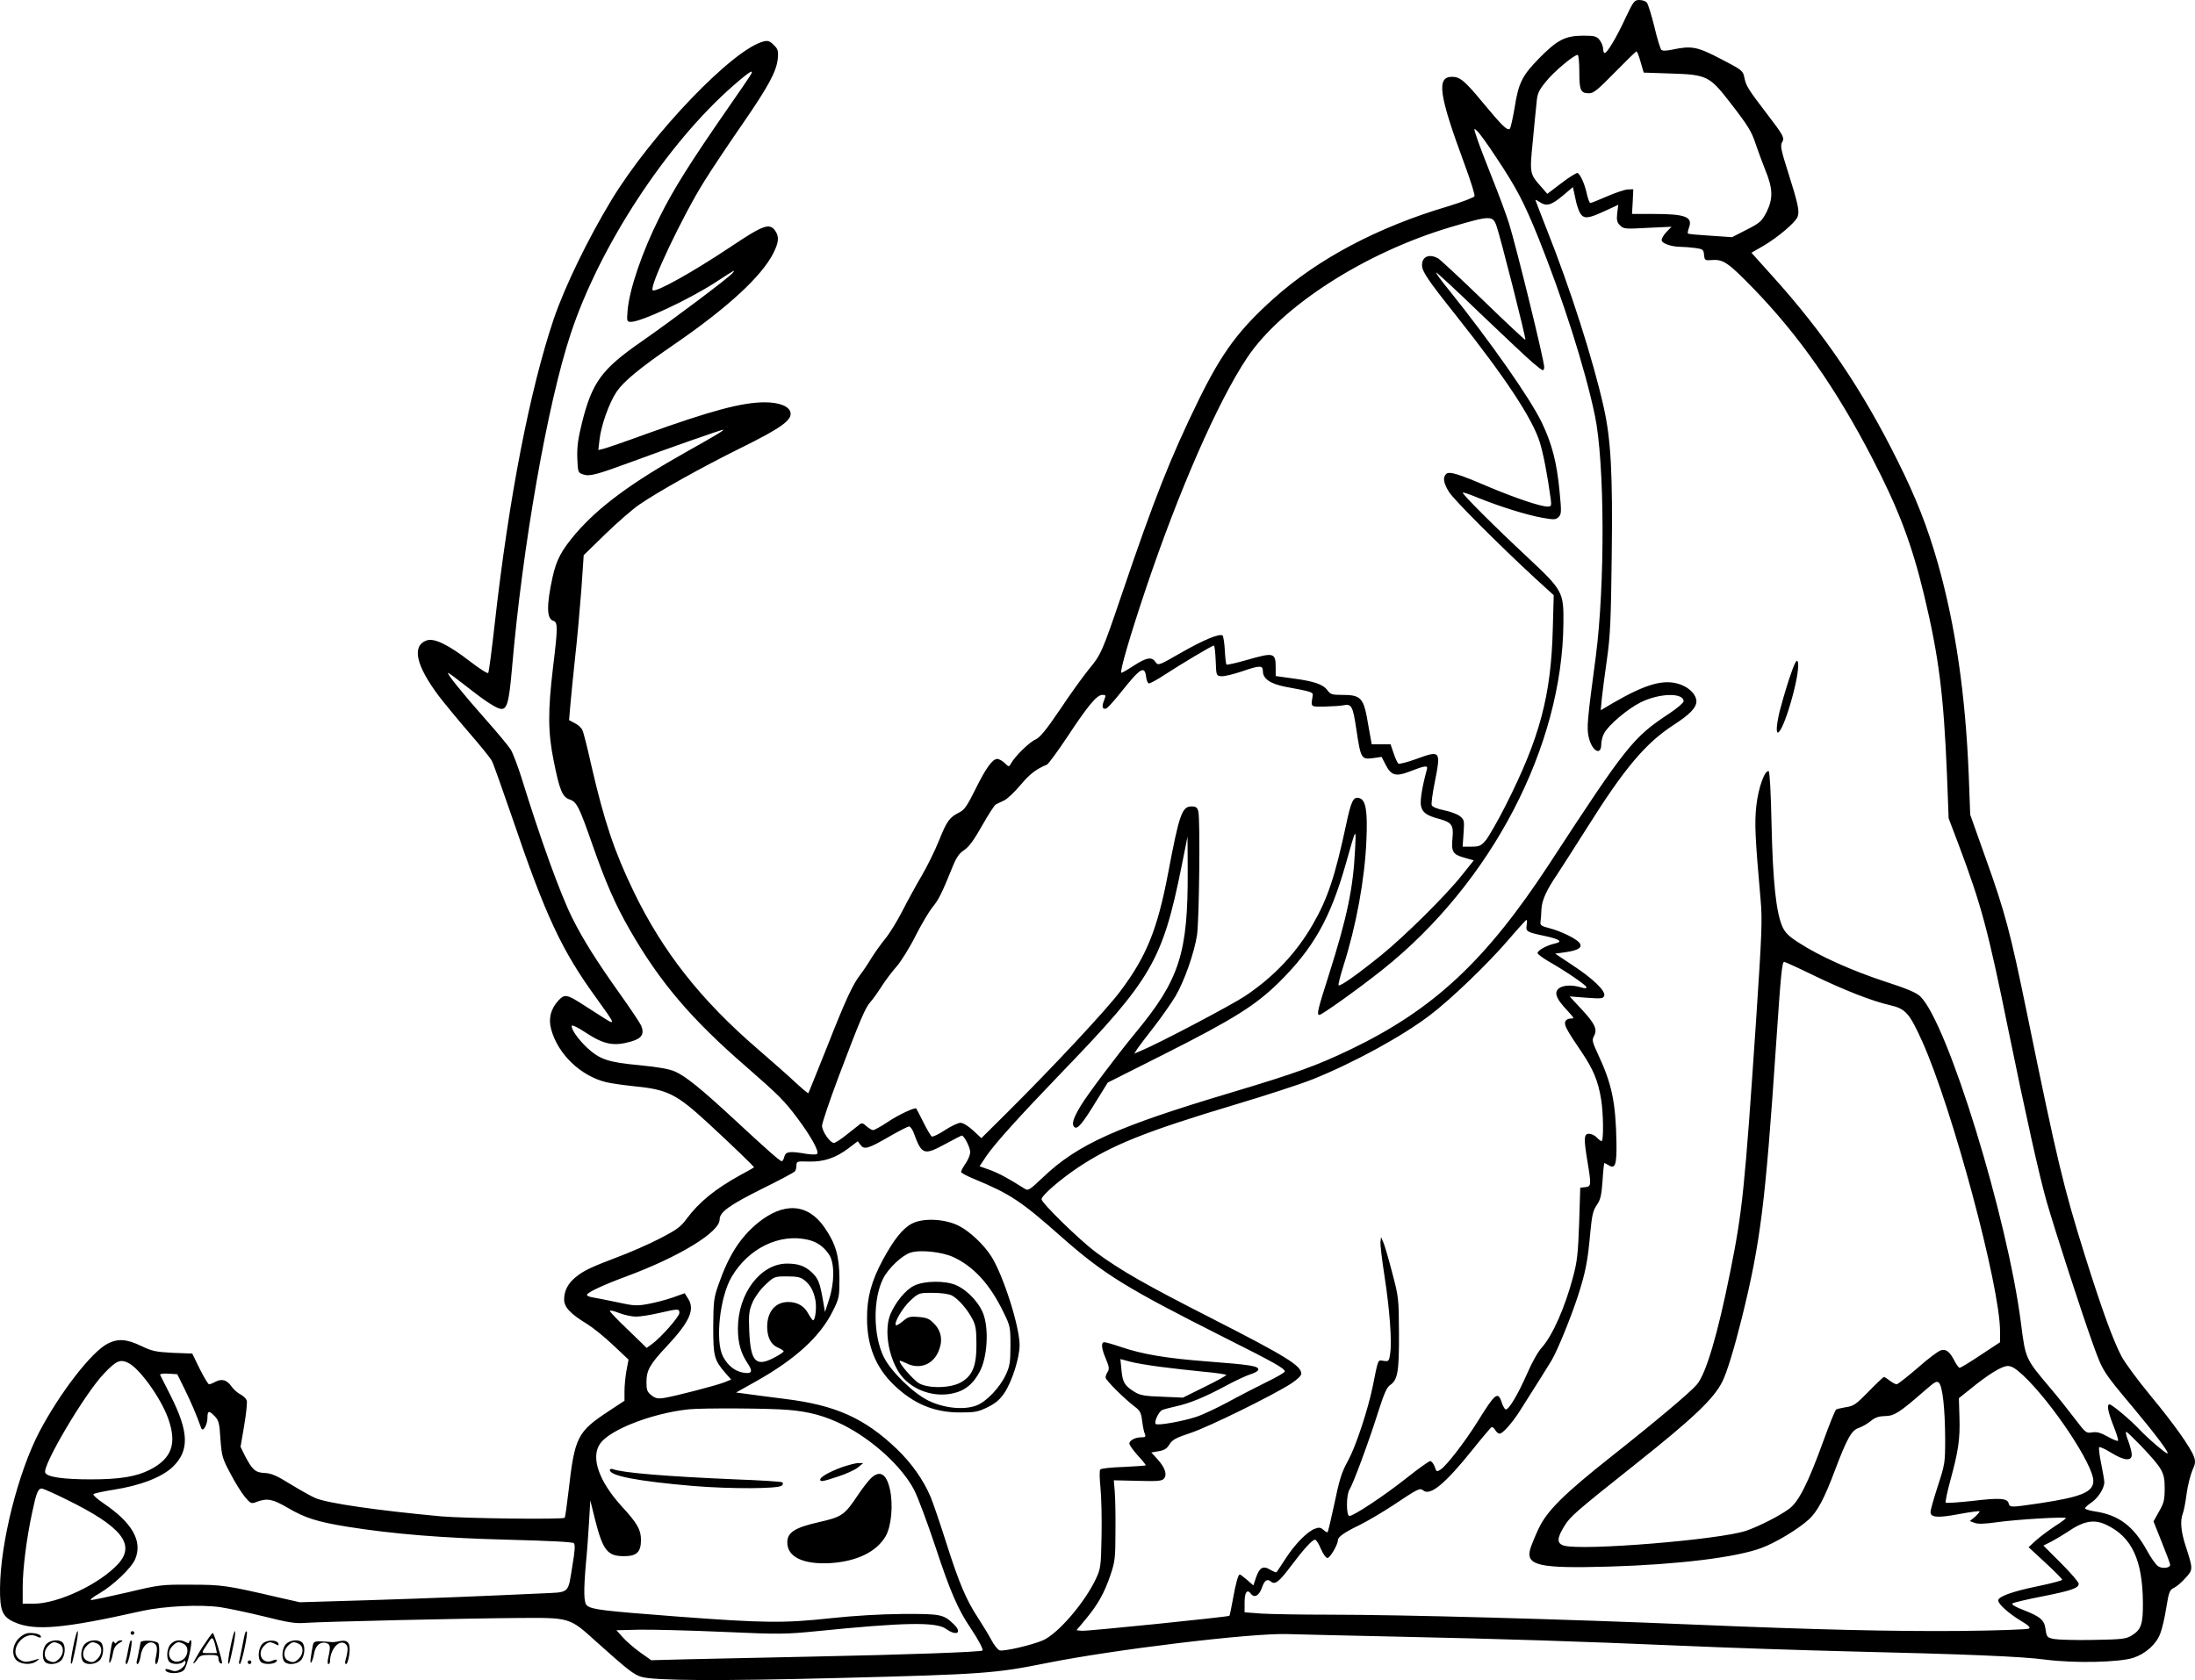 <svg version="1.0" xmlns="http://www.w3.org/2000/svg"
  viewBox="0 0 1199.991 918.715"
 preserveAspectRatio="xMidYMid meet">
<g transform="translate(-0.593,920) scale(0.1,-0.1)"
fill="#000000" stroke="none">
<path d="M8894 9105 c-50 -109 -102 -195 -115 -195 -5 0 -9 11 -9 24 0 13 -9
34 -19 47 -17 21 -27 24 -93 24 -96 -1 -140 -24 -239 -125 -92 -94 -112 -135
-133 -270 -10 -58 -21 -109 -26 -114 -13 -13 -44 18 -146 141 -100 121 -126
143 -170 143 -86 0 -72 -98 68 -477 33 -89 58 -168 55 -176 -3 -7 -69 -32
-147 -56 -379 -112 -706 -285 -947 -500 -193 -172 -285 -296 -413 -556 -154
-315 -242 -536 -423 -1070 -106 -312 -112 -325 -180 -407 -30 -37 -101 -135
-156 -218 -77 -114 -110 -153 -134 -164 -32 -13 -113 -92 -134 -131 -11 -20
-12 -20 -35 3 -14 12 -31 22 -39 22 -27 0 -62 -48 -119 -163 -45 -91 -61 -115
-88 -129 -55 -27 -69 -46 -112 -153 -23 -58 -67 -146 -97 -197 -30 -51 -77
-137 -104 -190 -27 -53 -69 -122 -94 -152 -25 -31 -59 -79 -77 -108 -17 -29
-44 -69 -59 -88 -42 -55 -81 -139 -184 -401 -54 -134 -98 -245 -100 -247 -2
-2 -34 25 -72 60 -37 35 -129 116 -203 180 -313 269 -522 535 -681 865 -106
220 -159 380 -230 686 -21 95 -43 182 -49 194 -5 12 -23 29 -41 38 l-32 17 6
71 c3 40 15 158 26 262 12 105 27 275 35 379 l13 190 119 116 c66 64 149 136
184 160 108 74 343 205 557 311 213 105 277 150 271 191 -5 35 -60 58 -141 58
-124 0 -295 -46 -648 -173 -112 -41 -217 -77 -233 -81 l-29 -7 6 53 c8 79 53
205 94 266 39 57 126 129 311 256 297 204 482 375 546 502 30 60 32 90 10 122
-31 44 -65 32 -244 -88 -210 -140 -411 -252 -426 -237 -20 20 165 409 283 597
43 69 136 208 206 309 143 207 188 290 195 360 4 43 1 53 -22 75 -20 21 -32
25 -53 20 -166 -38 -615 -506 -835 -869 -127 -210 -255 -473 -315 -650 -130
-386 -245 -976 -322 -1662 -16 -144 -32 -267 -36 -273 -3 -5 -45 21 -98 62
-119 92 -197 130 -238 116 -83 -29 -60 -136 65 -303 29 -38 103 -128 165 -200
62 -71 119 -142 126 -156 8 -14 57 -154 111 -310 184 -542 271 -727 463 -991
102 -141 104 -147 37 -104 -31 20 -81 52 -111 71 -90 58 -102 60 -136 24 -42
-45 -56 -99 -40 -157 36 -136 161 -256 301 -290 25 -6 93 -16 151 -22 185 -18
232 -42 404 -200 127 -117 257 -242 253 -244 -2 -2 -34 -20 -73 -41 -138 -76
-226 -147 -296 -241 -32 -44 -55 -60 -148 -108 -60 -31 -165 -77 -233 -102
-145 -55 -184 -74 -227 -110 -41 -34 -61 -74 -61 -120 0 -42 33 -78 125 -134
31 -19 96 -71 142 -115 l85 -80 -11 -59 c-6 -33 -11 -84 -11 -113 l0 -53 -85
-56 c-173 -114 -187 -141 -221 -439 -9 -77 -18 -142 -21 -145 -10 -10 -544 -4
-678 8 -346 32 -615 71 -683 99 -20 8 -81 42 -135 75 -79 49 -107 61 -144 63
-51 2 -68 17 -109 96 l-23 47 20 117 c11 64 17 125 14 136 -4 11 -19 26 -35
34 -16 8 -38 28 -49 44 -25 35 -52 43 -87 25 -14 -8 -30 -14 -35 -14 -5 0 -28
38 -51 84 l-41 84 -106 4 c-93 5 -114 9 -174 38 -80 38 -126 41 -183 12 -88
-45 -261 -269 -373 -482 -116 -222 -213 -606 -215 -855 -1 -123 13 -157 79
-186 110 -49 268 -35 695 61 121 27 320 37 431 21 46 -7 154 -30 240 -51 127
-32 169 -39 220 -35 94 7 886 25 1164 27 288 2 283 4 429 -128 174 -156 207
-182 249 -194 71 -21 422 -23 1082 -6 784 20 852 25 1130 81 373 75 1129 166
1320 159 61 -2 331 -8 600 -14 600 -13 974 -25 1560 -50 248 -11 646 -24 885
-30 669 -16 966 -28 1101 -46 157 -20 398 -15 477 10 67 22 126 74 148 133 10
25 25 89 33 142 14 87 19 97 42 108 15 7 43 31 63 54 42 46 42 47 0 177 -25
77 -30 135 -15 175 6 14 15 63 21 108 6 46 21 103 31 127 17 36 18 50 10 74
-18 52 -114 186 -240 338 -66 80 -137 176 -157 213 -46 88 -106 252 -200 551
-118 378 -149 506 -319 1336 -89 434 -118 542 -221 830 l-87 245 -8 215 c-18
442 -72 817 -169 1160 -57 200 -119 358 -220 560 -194 391 -404 700 -685 1011
l-114 127 66 38 c77 45 175 128 186 158 12 30 3 71 -50 239 -40 125 -45 151
-35 168 16 25 10 36 -88 164 -97 127 -109 146 -118 192 -7 36 -13 41 -127 100
-130 68 -161 74 -265 52 -34 -7 -55 -8 -62 -1 -5 5 -23 62 -38 127 -16 64 -34
123 -41 131 -6 8 -25 14 -41 14 -27 0 -32 -7 -74 -95z m81 -244 l17 -58 148
-5 c197 -6 212 -14 323 -157 100 -129 119 -160 142 -231 10 -30 33 -92 51
-138 43 -104 44 -158 7 -233 -26 -49 -35 -58 -108 -95 l-80 -41 -118 8 c-66 4
-121 9 -123 12 -3 2 0 16 5 31 23 60 -18 76 -192 76 l-119 0 4 68 3 67 -31 -1
c-16 -1 -67 -18 -113 -38 -45 -20 -86 -36 -91 -36 -4 0 -13 23 -19 50 -11 52
-34 104 -50 114 -4 3 -44 -21 -87 -54 l-79 -60 -33 38 c-63 70 -64 74 -47 244
8 84 17 180 21 213 4 53 11 69 50 117 41 53 154 148 175 148 5 0 9 -42 9 -93
0 -102 7 -117 54 -117 24 0 48 20 140 114 61 62 114 114 118 115 4 0 14 -25
23 -58z m-4870 -78 c-10 -16 -61 -91 -115 -168 -214 -309 -302 -449 -379 -604
-94 -187 -164 -392 -174 -508 -5 -61 -4 -63 19 -63 56 0 321 124 466 219 106
69 106 69 88 47 -19 -24 -328 -256 -493 -371 -221 -153 -273 -223 -329 -445
-22 -89 -28 -133 -26 -195 3 -77 4 -80 31 -89 35 -13 72 -3 270 70 189 70 486
174 495 174 12 0 -32 -27 -198 -120 -303 -170 -480 -301 -606 -447 -79 -93
-106 -144 -127 -238 -34 -156 -33 -229 4 -240 25 -8 25 -36 -2 -257 -28 -235
-28 -352 4 -509 32 -160 47 -197 87 -211 39 -13 52 -39 125 -248 73 -209 125
-327 204 -465 165 -287 336 -488 636 -748 180 -157 211 -188 285 -288 70 -94
116 -178 103 -189 -4 -5 -30 -4 -58 0 -92 16 -114 13 -121 -15 -3 -14 -10 -25
-14 -25 -10 0 -75 57 -255 224 -189 175 -270 240 -328 266 -31 14 -92 25 -196
35 -171 16 -215 31 -285 95 -49 46 -90 104 -84 121 2 5 35 -10 73 -36 103 -68
157 -78 253 -50 57 17 71 40 54 85 -6 14 -58 92 -117 175 -126 177 -201 296
-260 414 -66 132 -174 431 -279 771 -20 63 -46 131 -58 151 -13 21 -75 95
-138 166 -125 141 -215 253 -204 253 4 0 46 -31 94 -69 100 -79 156 -116 187
-126 40 -11 51 25 68 221 57 664 194 1447 321 1829 158 479 525 1039 889 1357
94 82 119 96 90 51z m4080 -443 c110 -165 151 -243 229 -435 135 -336 257
-718 311 -977 54 -257 56 -927 5 -1318 -47 -351 -50 -389 -39 -440 17 -77 69
-107 69 -39 0 17 7 43 15 58 23 45 130 136 202 171 102 50 233 53 233 5 0 -8
-35 -38 -77 -66 -199 -131 -235 -176 -657 -823 -345 -527 -630 -794 -1081
-1012 -189 -91 -302 -132 -656 -238 -630 -188 -842 -284 -1032 -465 -74 -70
-80 -74 -100 -61 -85 54 -140 84 -189 102 l-57 20 38 57 c47 69 182 218 411
456 492 510 551 612 655 1125 l33 165 1 -186 c2 -449 -44 -595 -283 -884 -104
-126 -263 -338 -302 -402 -41 -69 -51 -100 -35 -116 16 -16 43 15 121 143 l62
100 320 161 c368 186 487 261 614 385 190 188 282 350 367 649 58 205 57 204
51 80 -10 -210 -43 -370 -144 -688 -61 -191 -67 -217 -51 -217 14 0 218 146
346 248 594 474 983 1219 988 1896 2 166 -5 179 -186 349 -190 177 -370 357
-364 363 2 3 42 -11 88 -30 116 -47 267 -94 350 -108 61 -11 71 -10 86 5 15
15 16 28 5 139 -15 158 -41 260 -97 377 -66 136 -281 442 -507 724 -44 53 -75
97 -71 97 5 0 112 -99 238 -221 127 -121 257 -244 290 -272 58 -48 60 -50 63
-26 3 26 -151 654 -193 789 -15 47 -54 153 -87 235 -33 83 -71 181 -84 219
-23 68 -23 69 -3 50 12 -10 59 -75 104 -144z m460 -307 c21 -31 43 -29 132 12
l76 35 -6 -46 c-4 -38 -1 -50 16 -67 19 -19 28 -20 150 -13 l131 6 -27 -28
c-15 -15 -27 -36 -27 -45 0 -18 54 -37 106 -37 17 0 52 -3 77 -6 43 -6 46 -9
49 -38 3 -30 4 -31 46 -28 60 4 88 -16 225 -157 247 -255 451 -546 648 -926
145 -280 217 -471 284 -750 80 -333 107 -544 125 -985 l9 -235 55 -145 c125
-333 160 -465 271 -1010 94 -460 169 -798 210 -942 48 -165 192 -610 254 -781
53 -147 54 -148 220 -346 120 -144 194 -242 187 -249 -6 -5 -105 79 -156 133
-46 49 -148 135 -161 135 -17 0 -9 -40 21 -117 17 -42 28 -78 25 -82 -3 -3
-29 7 -57 23 -38 21 -58 27 -84 23 -33 -6 -36 -3 -96 76 -34 45 -96 123 -138
172 -131 155 -131 156 -155 345 -73 580 -403 1651 -552 1792 -21 20 -76 43
-194 81 -179 59 -356 138 -468 211 -57 36 -76 56 -91 89 -34 77 -52 245 -59
555 -4 181 -10 293 -16 295 -22 5 -56 -91 -67 -187 -11 -97 -7 -175 23 -516
10 -112 7 -181 -25 -665 -62 -919 -74 -1037 -141 -1370 -69 -344 -132 -556
-182 -616 -35 -42 -229 -205 -468 -394 -260 -206 -351 -296 -398 -395 -19 -41
-40 -92 -46 -113 -23 -89 51 -105 434 -94 371 11 694 50 831 102 81 30 202
104 260 157 46 43 84 114 142 269 65 172 90 217 129 230 18 6 48 23 65 37 24
20 43 27 79 28 52 1 79 19 218 140 54 47 65 54 77 42 20 -20 33 -141 34 -302
0 -136 -1 -142 -40 -262 -22 -68 -40 -132 -40 -142 0 -31 38 -34 155 -12 60
11 110 18 113 15 2 -2 -9 -15 -24 -29 l-29 -24 26 -10 c18 -7 56 -6 125 4 107
15 374 31 374 22 0 -3 -28 -24 -63 -46 -34 -23 -80 -57 -102 -77 l-39 -36 92
-85 c51 -47 92 -89 92 -93 0 -4 -60 -20 -132 -35 -142 -29 -218 -57 -218 -78
0 -20 57 -71 123 -111 42 -25 55 -37 45 -43 -7 -5 -177 -11 -378 -13 -364 -3
-792 7 -1435 34 -732 31 -1612 55 -2011 55 -154 0 -322 3 -372 6 l-92 7 0 53
c0 58 14 76 35 48 19 -25 46 -9 61 37 13 37 28 47 48 30 22 -19 44 -2 108 83
72 96 118 146 133 146 6 0 21 -22 32 -50 12 -28 28 -50 36 -50 14 0 57 73 57
97 0 18 35 43 116 82 43 21 126 70 184 108 139 93 148 97 166 83 38 -33 120
35 270 222 51 64 98 119 103 123 6 3 15 -4 21 -15 6 -11 17 -20 24 -20 17 0
67 56 110 123 98 154 155 246 174 277 34 58 107 238 145 355 41 128 53 187 67
345 9 95 15 121 36 151 20 29 25 52 31 132 3 53 8 97 10 97 2 0 12 -6 23 -12
36 -23 45 2 43 124 -4 220 -25 320 -100 481 -32 69 -35 80 -23 101 20 37 6 67
-66 145 l-67 72 91 -7 c81 -6 92 -5 98 10 10 26 -63 96 -175 169 l-93 62 58 8
c70 10 94 27 74 52 -19 23 -101 63 -163 79 -46 12 -52 16 -49 37 2 13 4 44 5
69 3 48 27 102 87 190 20 30 92 143 160 250 207 330 322 466 476 566 88 57
124 94 124 129 0 34 -35 72 -85 91 -89 33 -188 6 -374 -102 l-64 -38 6 65 c4
35 16 132 28 214 18 125 22 217 26 557 6 459 -4 641 -43 818 -59 265 -185 657
-315 983 -32 82 -59 151 -59 153 0 3 10 -2 22 -10 37 -26 64 -19 125 32 l58
49 13 -60 c6 -34 19 -71 27 -84z m-458 -68 c22 -62 163 -618 158 -623 -2 -3
-105 94 -229 214 -124 120 -236 224 -248 231 -49 27 -88 10 -88 -37 0 -34 30
-79 185 -274 272 -343 418 -564 459 -695 20 -66 41 -174 60 -313 4 -35 3 -38
-19 -38 -37 0 -174 46 -319 107 -171 73 -215 86 -233 72 -21 -18 -16 -51 15
-100 28 -44 272 -288 469 -470 l103 -94 -5 -180 c-9 -369 -71 -600 -257 -968
-44 -87 -94 -174 -110 -193 -26 -30 -36 -34 -78 -34 l-48 0 5 73 c5 70 4 74
-20 94 -15 11 -54 26 -87 32 -37 8 -63 18 -67 28 -3 8 4 63 16 122 35 177 33
179 -99 131 -49 -18 -93 -29 -99 -26 -5 3 -17 29 -26 56 l-17 50 -52 0 -51 0
-18 100 c-26 157 -37 170 -149 170 -49 0 -59 3 -75 25 -23 32 -73 50 -190 65
l-93 13 0 43 c0 86 -8 88 -161 44 -56 -16 -105 -27 -108 -24 -3 3 -7 37 -9 77
-2 40 -8 76 -12 81 -14 14 -103 -22 -230 -95 -120 -69 -123 -70 -137 -49 -21
30 -49 25 -120 -21 -35 -23 -65 -40 -67 -38 -9 9 50 209 134 459 179 533 394
1025 554 1264 189 283 648 577 1116 715 213 63 227 63 247 6z m-1535 -2377 c3
-82 3 -83 30 -86 15 -2 68 11 118 28 93 32 110 32 110 0 0 -42 41 -70 125 -86
150 -28 150 -29 147 -50 -10 -62 -13 -59 66 -58 41 1 86 4 101 7 46 10 53 -4
72 -132 24 -159 27 -165 90 -157 l48 7 21 -41 c30 -60 56 -68 127 -41 90 35
106 37 100 15 -26 -95 -38 -169 -33 -199 7 -38 30 -55 103 -74 64 -18 76 -34
70 -100 -8 -78 0 -93 63 -111 l53 -15 -64 -80 c-85 -108 -310 -331 -439 -436
-128 -104 -228 -175 -236 -167 -3 4 9 50 26 105 70 219 117 474 126 688 7 158
-3 219 -37 230 -34 11 -46 -12 -74 -145 -61 -285 -101 -404 -182 -545 -89
-155 -212 -286 -369 -391 -73 -49 -473 -260 -568 -299 l-39 -17 16 26 c10 14
51 69 92 121 41 53 93 127 117 167 48 81 103 237 118 335 12 81 18 636 7 676
-6 22 -13 27 -37 27 -52 0 -67 -41 -129 -370 -58 -303 -118 -451 -260 -640
-77 -103 -373 -420 -629 -674 l-131 -130 -45 42 c-26 24 -55 42 -69 42 -13 0
-51 -18 -85 -40 -34 -23 -67 -38 -72 -35 -6 4 -27 39 -46 78 -20 40 -37 73
-39 75 -7 8 -97 -34 -155 -73 -37 -25 -74 -45 -81 -45 -7 0 -23 10 -36 21 -16
16 -26 19 -35 12 -7 -6 -39 -31 -71 -56 -32 -26 -64 -47 -72 -47 -21 0 -65 63
-65 94 0 14 40 133 89 264 120 318 148 382 175 412 13 14 40 52 61 85 21 33
58 82 82 109 24 27 71 102 104 168 33 65 75 135 92 156 33 39 53 79 107 213
24 61 39 82 68 101 26 18 53 55 97 133 33 59 67 111 75 116 8 4 28 14 44 21
17 7 57 45 90 84 53 63 85 87 146 113 8 4 61 76 116 159 108 164 157 222 186
222 21 0 21 0 8 -35 -12 -30 -6 -47 14 -39 8 3 43 42 79 87 109 137 131 150
139 83 2 -16 8 -31 14 -33 6 -2 46 20 90 49 89 58 255 157 266 158 4 0 8 -37
10 -82z m1700 -1447 c-5 -35 -1 -38 97 -59 85 -18 104 -32 56 -42 -44 -10 -97
-39 -93 -53 3 -7 28 -25 56 -42 95 -54 206 -130 210 -142 2 -9 -5 -10 -30 -2
-81 23 -146 1 -132 -45 7 -23 21 -42 68 -93 29 -32 29 -33 8 -33 -13 0 -26 -7
-29 -17 -7 -19 8 -46 90 -167 63 -93 90 -158 106 -257 13 -77 14 -229 3 -229
-5 0 -17 9 -27 20 -10 11 -29 20 -42 20 -28 0 -30 -23 -8 -155 21 -127 20
-133 -12 -137 l-28 -3 -6 -195 c-6 -165 -11 -210 -33 -292 -45 -170 -113 -322
-171 -387 -20 -21 -56 -85 -80 -142 -51 -115 -102 -202 -118 -196 -5 1 -15 18
-21 37 -21 64 -35 53 -134 -107 -67 -107 -167 -237 -200 -259 -22 -14 -23 -14
-33 16 -6 16 -17 30 -24 30 -7 0 -66 -42 -130 -93 -120 -95 -288 -207 -312
-207 -18 0 -18 118 1 145 18 27 105 260 156 423 32 100 48 137 66 148 41 28
49 73 48 284 -1 190 -2 198 -37 330 -19 74 -41 149 -48 165 l-13 30 -3 -26
c-2 -14 8 -98 22 -188 28 -181 41 -354 31 -422 -6 -43 -8 -45 -36 -41 -33 5
-28 16 -60 -142 -26 -126 -91 -323 -133 -401 -39 -71 -47 -99 -82 -265 -15
-69 -29 -127 -31 -129 -2 -2 -12 3 -23 13 -15 13 -24 15 -47 6 -42 -16 -110
-85 -161 -165 -25 -38 -47 -72 -49 -73 -1 -2 -17 4 -34 14 -39 24 -59 12 -78
-44 l-14 -42 -34 30 c-19 16 -37 30 -40 30 -9 0 -23 -50 -38 -136 -9 -48 -17
-88 -19 -90 -6 -6 -780 -85 -807 -82 l-29 3 50 60 c66 79 102 143 135 240 25
74 28 93 28 240 1 88 -1 187 -4 220 l-5 60 131 -3 c109 -3 132 -1 143 12 19
22 6 60 -34 105 l-35 38 40 7 c31 5 45 14 59 37 16 26 35 36 113 62 96 31 448
204 551 270 35 23 57 44 57 55 0 43 -81 94 -489 302 -363 185 -498 262 -634
362 -86 64 -297 269 -297 290 0 20 99 106 200 174 185 123 370 197 860 344
168 50 357 112 420 137 223 89 494 237 644 352 116 88 316 281 426 409 52 61
98 111 101 112 3 0 4 -13 1 -29z m1569 -275 c170 -82 318 -140 418 -163 85
-20 105 -42 176 -199 164 -366 425 -1337 425 -1585 l0 -59 -106 -70 c-58 -39
-110 -70 -115 -70 -5 0 -17 17 -28 38 -26 50 -45 66 -74 58 -13 -3 -71 -46
-127 -96 -57 -49 -109 -90 -115 -90 -7 0 -24 9 -38 20 -14 11 -28 20 -32 20
-3 0 -41 -36 -83 -79 -68 -70 -82 -80 -123 -86 -25 -4 -50 -10 -55 -13 -6 -4
-36 -79 -68 -167 -85 -235 -137 -338 -189 -376 -53 -39 -165 -96 -235 -120
-143 -49 -900 -111 -997 -81 -39 12 -38 41 4 108 31 51 61 77 389 338 316 251
428 358 474 451 25 50 65 181 107 350 101 409 128 623 186 1485 27 398 33 460
45 460 4 0 77 -33 161 -74z m-4921 -858 c45 -124 56 -128 174 -64 46 25 87 46
90 46 13 0 46 -66 46 -90 0 -14 -11 -42 -25 -62 -14 -20 -25 -41 -25 -47 0 -5
35 -24 78 -41 192 -80 251 -119 472 -315 233 -205 351 -278 895 -552 271 -136
325 -167 325 -183 0 -5 -46 -32 -102 -59 -57 -28 -152 -77 -212 -110 -60 -32
-138 -69 -173 -80 -74 -24 -209 -48 -219 -38 -10 10 16 67 35 76 9 4 42 13 74
20 75 16 160 51 275 113 52 28 112 56 135 63 23 7 42 18 42 26 0 19 -44 26
-280 44 -223 17 -354 39 -474 80 -41 14 -80 25 -88 25 -19 0 -16 -34 9 -92 17
-40 19 -54 10 -69 -7 -10 -12 -25 -12 -32 0 -14 98 -112 159 -159 30 -22 36
-35 41 -80 4 -29 10 -61 15 -70 6 -15 2 -18 -20 -18 -33 0 -65 -17 -65 -34 0
-8 20 -36 45 -64 25 -27 45 -52 45 -55 0 -2 -54 -6 -120 -9 -66 -2 -124 -8
-129 -14 -5 -5 -4 -49 1 -99 5 -49 8 -169 6 -265 -3 -165 -5 -178 -30 -232
-61 -131 -207 -301 -290 -338 -60 -26 -214 -62 -237 -55 -10 3 -31 29 -46 58
-15 28 -48 82 -72 119 -65 99 -104 191 -173 408 -34 107 -73 222 -87 255 -39
92 -103 183 -184 261 -177 169 -335 240 -612 274 -89 11 -186 24 -214 28 l-53
7 107 60 c216 121 352 245 421 384 36 72 37 79 37 180 -1 122 -20 190 -82 279
-91 132 -223 140 -366 23 -96 -80 -158 -177 -214 -338 -25 -71 -27 -91 -28
-228 0 -164 5 -182 68 -255 l30 -34 -34 -14 c-40 -17 -276 -78 -334 -87 -33
-5 -46 -2 -68 15 -23 18 -27 29 -27 71 0 66 18 98 113 199 124 133 154 200
113 261 l-17 27 -67 -24 c-37 -13 -97 -28 -134 -35 -60 -11 -79 -10 -165 9
-54 11 -115 24 -136 27 -21 3 -35 10 -32 16 10 15 91 53 215 99 289 107 510
242 510 311 0 41 53 79 240 172 91 45 168 86 172 92 4 5 8 20 8 33 0 21 4 22
68 20 82 -2 147 20 217 73 l50 38 16 -21 c20 -26 40 -21 164 51 49 28 94 51
101 51 6 0 17 -15 24 -32z m-576 -588 c48 -11 84 -36 114 -80 31 -46 31 -153
0 -247 l-22 -68 -12 70 c-16 90 -25 114 -60 147 -38 35 -74 48 -135 48 -145 0
-269 -163 -269 -355 0 -80 16 -135 54 -192 30 -44 22 -58 -27 -49 -46 9 -83
39 -109 89 -43 84 -17 325 48 435 92 156 262 239 418 202z m-20 -221 c32 -25
51 -61 60 -111 7 -39 -1 -108 -13 -108 -3 0 -15 16 -26 36 -22 42 -60 64 -110
64 -70 0 -115 -53 -115 -135 0 -59 21 -99 60 -115 16 -7 30 -16 30 -20 0 -4
-24 -20 -53 -35 -99 -52 -128 -21 -135 146 -4 92 -1 112 18 157 13 30 42 70
71 97 47 44 49 45 117 45 55 0 75 -4 96 -21z m-921 -199 c23 0 80 9 127 20
106 24 110 24 110 0 0 -20 -102 -136 -151 -171 l-28 -20 -100 97 c-56 53 -101
100 -101 105 0 5 23 0 50 -11 28 -11 70 -20 93 -20z m2862 -274 c61 -8 167
-20 238 -27 70 -6 127 -15 127 -18 0 -4 -53 -33 -118 -65 l-119 -59 -114 5
c-96 3 -121 8 -150 26 -54 33 -66 52 -72 119 l-6 61 52 -14 c28 -8 102 -20
162 -28z m-5636 20 c63 -33 178 -194 217 -305 48 -136 19 -217 -100 -278 -74
-38 -165 -53 -323 -53 -153 0 -241 13 -250 37 -15 40 216 431 320 540 69 73
90 82 136 59z m10358 -68 c158 -149 383 -488 383 -576 0 -61 -64 -88 -289
-122 -164 -24 -167 -25 -174 -1 -7 28 -49 31 -199 13 -76 -8 -141 -13 -145 -9
-3 4 8 58 25 120 44 161 54 228 50 346 l-3 105 60 48 c100 82 175 128 207 128
22 0 44 -14 85 -52z m-10050 -78 c35 -72 62 -134 89 -210 9 -24 34 18 34 57 0
40 9 41 41 7 21 -22 25 -39 30 -124 7 -92 10 -105 54 -187 25 -49 61 -106 79
-128 33 -39 35 -40 68 -27 56 20 85 14 166 -33 95 -56 161 -77 327 -104 251
-40 520 -62 879 -71 226 -6 352 -12 359 -19 8 -8 6 -41 -7 -118 -27 -164 -10
-149 -178 -157 -325 -15 -593 -26 -943 -37 l-370 -11 -115 26 c-284 66 -308
70 -480 70 -160 1 -171 0 -347 -42 -99 -23 -189 -42 -199 -42 -10 0 10 17 46
37 78 46 175 139 195 187 41 98 -15 198 -173 305 -35 24 -60 46 -55 50 4 5 53
15 108 24 149 23 267 69 326 126 91 89 88 190 -13 390 -29 58 -55 109 -57 113
-1 5 19 8 45 6 l49 -3 42 -85z m3298 -110 c119 -10 203 -34 300 -82 162 -82
321 -227 388 -355 21 -40 73 -180 117 -312 80 -243 123 -342 190 -441 43 -64
73 -120 67 -126 -8 -8 -421 -23 -922 -33 -280 -6 -595 -13 -700 -15 l-189 -5
-62 44 c-33 24 -76 61 -94 82 l-34 38 126 3 c69 1 275 -4 457 -12 312 -14 343
-13 514 4 476 48 649 51 704 13 56 -41 91 -24 46 22 -58 57 -71 60 -283 59
-121 -1 -269 -10 -390 -23 -258 -28 -365 -27 -843 9 -406 31 -465 38 -492 60
-18 15 -19 78 -6 230 6 58 13 159 17 225 l7 120 26 -105 c43 -169 68 -200 158
-200 70 0 93 22 93 89 0 55 -20 91 -103 181 -128 140 -173 271 -120 346 55 77
286 166 483 187 77 8 442 6 545 -3z m7394 -195 c120 -127 131 -146 131 -233 0
-65 -4 -81 -31 -128 l-30 -54 45 -113 c25 -62 46 -118 46 -124 0 -18 -43 -23
-66 -8 -12 8 -40 47 -62 88 -73 132 -154 193 -285 212 -26 4 -49 11 -52 15 -3
4 13 19 34 33 37 25 71 78 71 112 0 10 -8 55 -17 101 -10 46 -14 86 -11 90 4
3 33 -10 65 -30 71 -44 113 -48 113 -11 0 14 -9 47 -19 75 -11 27 -16 50 -11
50 4 0 39 -34 79 -75z m-11338 -296 c299 -147 377 -244 282 -350 -101 -111
-329 -219 -464 -219 l-59 0 0 90 c0 100 21 268 52 410 22 105 32 130 52 130 7
0 69 -27 137 -61z m11153 -139 c137 -66 195 -192 197 -423 1 -118 -9 -148 -60
-180 -33 -20 -50 -22 -211 -25 -96 -2 -193 1 -215 5 -38 8 -40 11 -46 52 -7
52 -26 69 -122 107 -41 15 -65 30 -60 35 5 5 77 22 159 38 162 32 204 46 204
70 0 9 -43 59 -96 112 l-97 97 44 22 c24 13 63 36 87 52 90 62 147 72 216 38z
M9787 5487 c-20 -61 -43 -141 -52 -177 -37 -159 -3 -153 49 9 39 123 62 243
49 265 -6 11 -19 -16 -46 -97z M4992 2509 c-50 -25 -100 -88 -160 -199 -62
-115 -87 -207 -86 -320 0 -149 47 -266 144 -361 108 -105 223 -154 366 -153
80 0 97 3 150 29 44 22 67 42 91 78 42 62 83 193 83 261 0 102 -89 382 -155
486 -41 64 -116 135 -176 166 -76 39 -195 45 -257 13z m225 -183 c112 -52 200
-148 274 -300 38 -77 39 -83 39 -185 0 -91 -4 -113 -25 -158 -33 -71 -106
-148 -161 -169 -68 -26 -178 -15 -263 27 -84 41 -206 161 -244 239 -58 119
-59 317 -3 428 28 56 104 128 150 142 54 17 170 4 233 -24z M5003 2169 c-46
-22 -102 -91 -129 -155 -34 -82 -14 -223 45 -317 58 -91 179 -140 290 -118 71
14 118 52 155 124 37 73 48 212 22 299 -19 65 -85 139 -151 169 -58 27 -176
26 -232 -2z m206 -53 c36 -19 85 -75 113 -129 18 -34 22 -59 22 -137 1 -119
-21 -174 -86 -210 -57 -32 -177 -34 -229 -4 -31 19 -113 113 -104 122 2 2 17
-4 34 -12 69 -36 142 -12 175 58 27 58 21 111 -17 153 -29 31 -41 37 -88 41
-49 4 -59 1 -87 -23 -18 -15 -35 -25 -38 -22 -13 12 36 95 79 135 46 42 47 42
122 42 47 0 87 -6 104 -14z M4610 1177 c-69 -25 -120 -54 -120 -68 0 -14 14
-11 99 17 43 14 91 36 107 49 l29 24 -25 0 c-14 1 -54 -10 -90 -22z M3340
1161 c0 -32 153 -61 454 -87 206 -17 468 -16 486 2 8 8 8 14 2 18 -6 4 -120
11 -254 16 -380 16 -619 36 -672 56 -9 3 -16 1 -16 -5z M4768 1117 c-13 -12
-44 -52 -68 -87 -77 -116 -90 -125 -218 -154 -131 -30 -172 -56 -172 -111 0
-79 86 -121 234 -113 145 9 253 61 303 146 32 54 43 173 24 258 -19 85 -55
106 -103 61z M406 194 c-10 -47 -15 -88 -12 -91 5 -6 9 7 30 110 7 37 10 67 6
67 -4 0 -15 -39 -24 -86z M720 270 c0 -5 5 -10 10 -10 6 0 10 5 10 10 0 6 -4
10 -10 10 -5 0 -10 -4 -10 -10z M1266 194 c-10 -47 -15 -88 -12 -91 5 -6 9 7
30 110 7 37 10 67 6 67 -4 0 -15 -39 -24 -86z M1346 269 c-3 -8 -10 -41 -16
-74 -6 -33 -14 -68 -16 -77 -3 -10 -1 -18 3 -18 10 0 46 171 38 178 -2 3 -7
-1 -9 -9z M109 241 c-38 -38 -41 -101 -7 -125 29 -20 79 -20 104 0 18 14 18
15 1 10 -53 -17 -69 -17 -92 -2 -69 45 21 166 94 126 12 -6 21 -7 21 -1 0 12
-25 21 -62 21 -19 0 -39 -10 -59 -29z M1110 189 c-28 -45 -49 -83 -47 -85 2
-3 12 7 21 21 14 21 24 25 66 25 43 0 50 -3 50 -19 0 -11 5 -23 10 -26 6 -3
10 -3 10 1 0 20 -44 164 -51 164 -4 0 -30 -37 -59 -81z m75 4 l7 -33 -42 0
c-42 0 -42 0 -28 23 8 12 21 32 29 44 15 25 22 18 34 -34z M260 210 c-22 -22
-27 -79 -8 -98 19 -19 66 -14 88 8 22 22 27 79 8 98 -19 19 -66 14 -88 -8z
m71 0 c25 -14 25 -54 -1 -80 -23 -23 -33 -24 -61 -10 -25 14 -25 54 1 80 23
23 33 24 61 10z M470 210 c-22 -22 -27 -79 -8 -98 19 -19 66 -14 88 8 22 22
27 79 8 98 -19 19 -66 14 -88 -8z m71 0 c25 -14 25 -54 -1 -80 -23 -23 -33
-24 -61 -10 -25 14 -25 54 1 80 23 23 33 24 61 10z M616 204 c-3 -16 -8 -47
-11 -69 -8 -51 10 -26 19 27 5 27 15 42 34 53 18 10 22 14 10 15 -9 0 -20 -5
-24 -11 -5 -8 -9 -8 -14 1 -5 8 -10 3 -14 -16z M717 223 c-2 -4 -7 -26 -11
-48 -4 -22 -9 -48 -12 -57 -3 -10 -1 -18 4 -18 4 0 14 28 20 62 11 58 10 81
-1 61z M775 220 c-1 -3 -5 -23 -9 -45 -4 -22 -9 -48 -12 -57 -3 -10 -1 -18 4
-18 5 0 13 20 17 45 7 53 44 87 74 68 17 -11 19 -28 8 -80 -4 -18 -3 -33 2
-33 16 0 24 99 11 115 -12 14 -87 18 -95 5z M940 210 c-22 -22 -27 -79 -8 -98
15 -15 61 -15 76 0 9 9 12 8 12 -5 0 -9 -12 -24 -26 -34 -21 -13 -32 -15 -55
-6 -16 6 -29 8 -29 3 0 -24 81 -27 102 -2 18 19 50 162 37 162 -5 0 -9 -5 -9
-10 0 -7 -6 -7 -19 0 -30 16 -59 12 -81 -10z m71 0 c29 -16 25 -65 -6 -86 -56
-37 -103 28 -55 76 23 23 33 24 61 10z M1441 211 c-23 -23 -28 -80 -9 -99 19
-19 88 -13 88 9 0 5 -11 4 -24 -2 -54 -25 -89 38 -46 81 23 23 33 24 62 9 16
-9 19 -8 16 3 -8 22 -64 22 -87 -1z M1570 210 c-22 -22 -27 -79 -8 -98 19 -19
66 -14 88 8 22 22 27 79 8 98 -19 19 -66 14 -88 -8z m71 0 c25 -14 25 -54 -1
-80 -23 -23 -33 -24 -61 -10 -25 14 -25 54 1 80 23 23 33 24 61 10z M1716 201
c-3 -14 -8 -44 -11 -66 -8 -51 10 -26 19 27 8 41 35 63 66 53 22 -7 24 -21 11
-77 -5 -22 -5 -38 0 -38 5 0 9 6 9 13 0 68 51 125 85 97 15 -13 15 -35 -1 -92
-3 -10 -1 -18 4 -18 6 0 13 23 17 50 9 63 -5 84 -49 76 -17 -4 -35 -6 -41 -6
-101 8 -104 7 -109 -19z M1360 110 c0 -5 5 -10 10 -10 6 0 10 5 10 10 0 6 -4
10 -10 10 -5 0 -10 -4 -10 -10z"/>
</g>
</svg>
